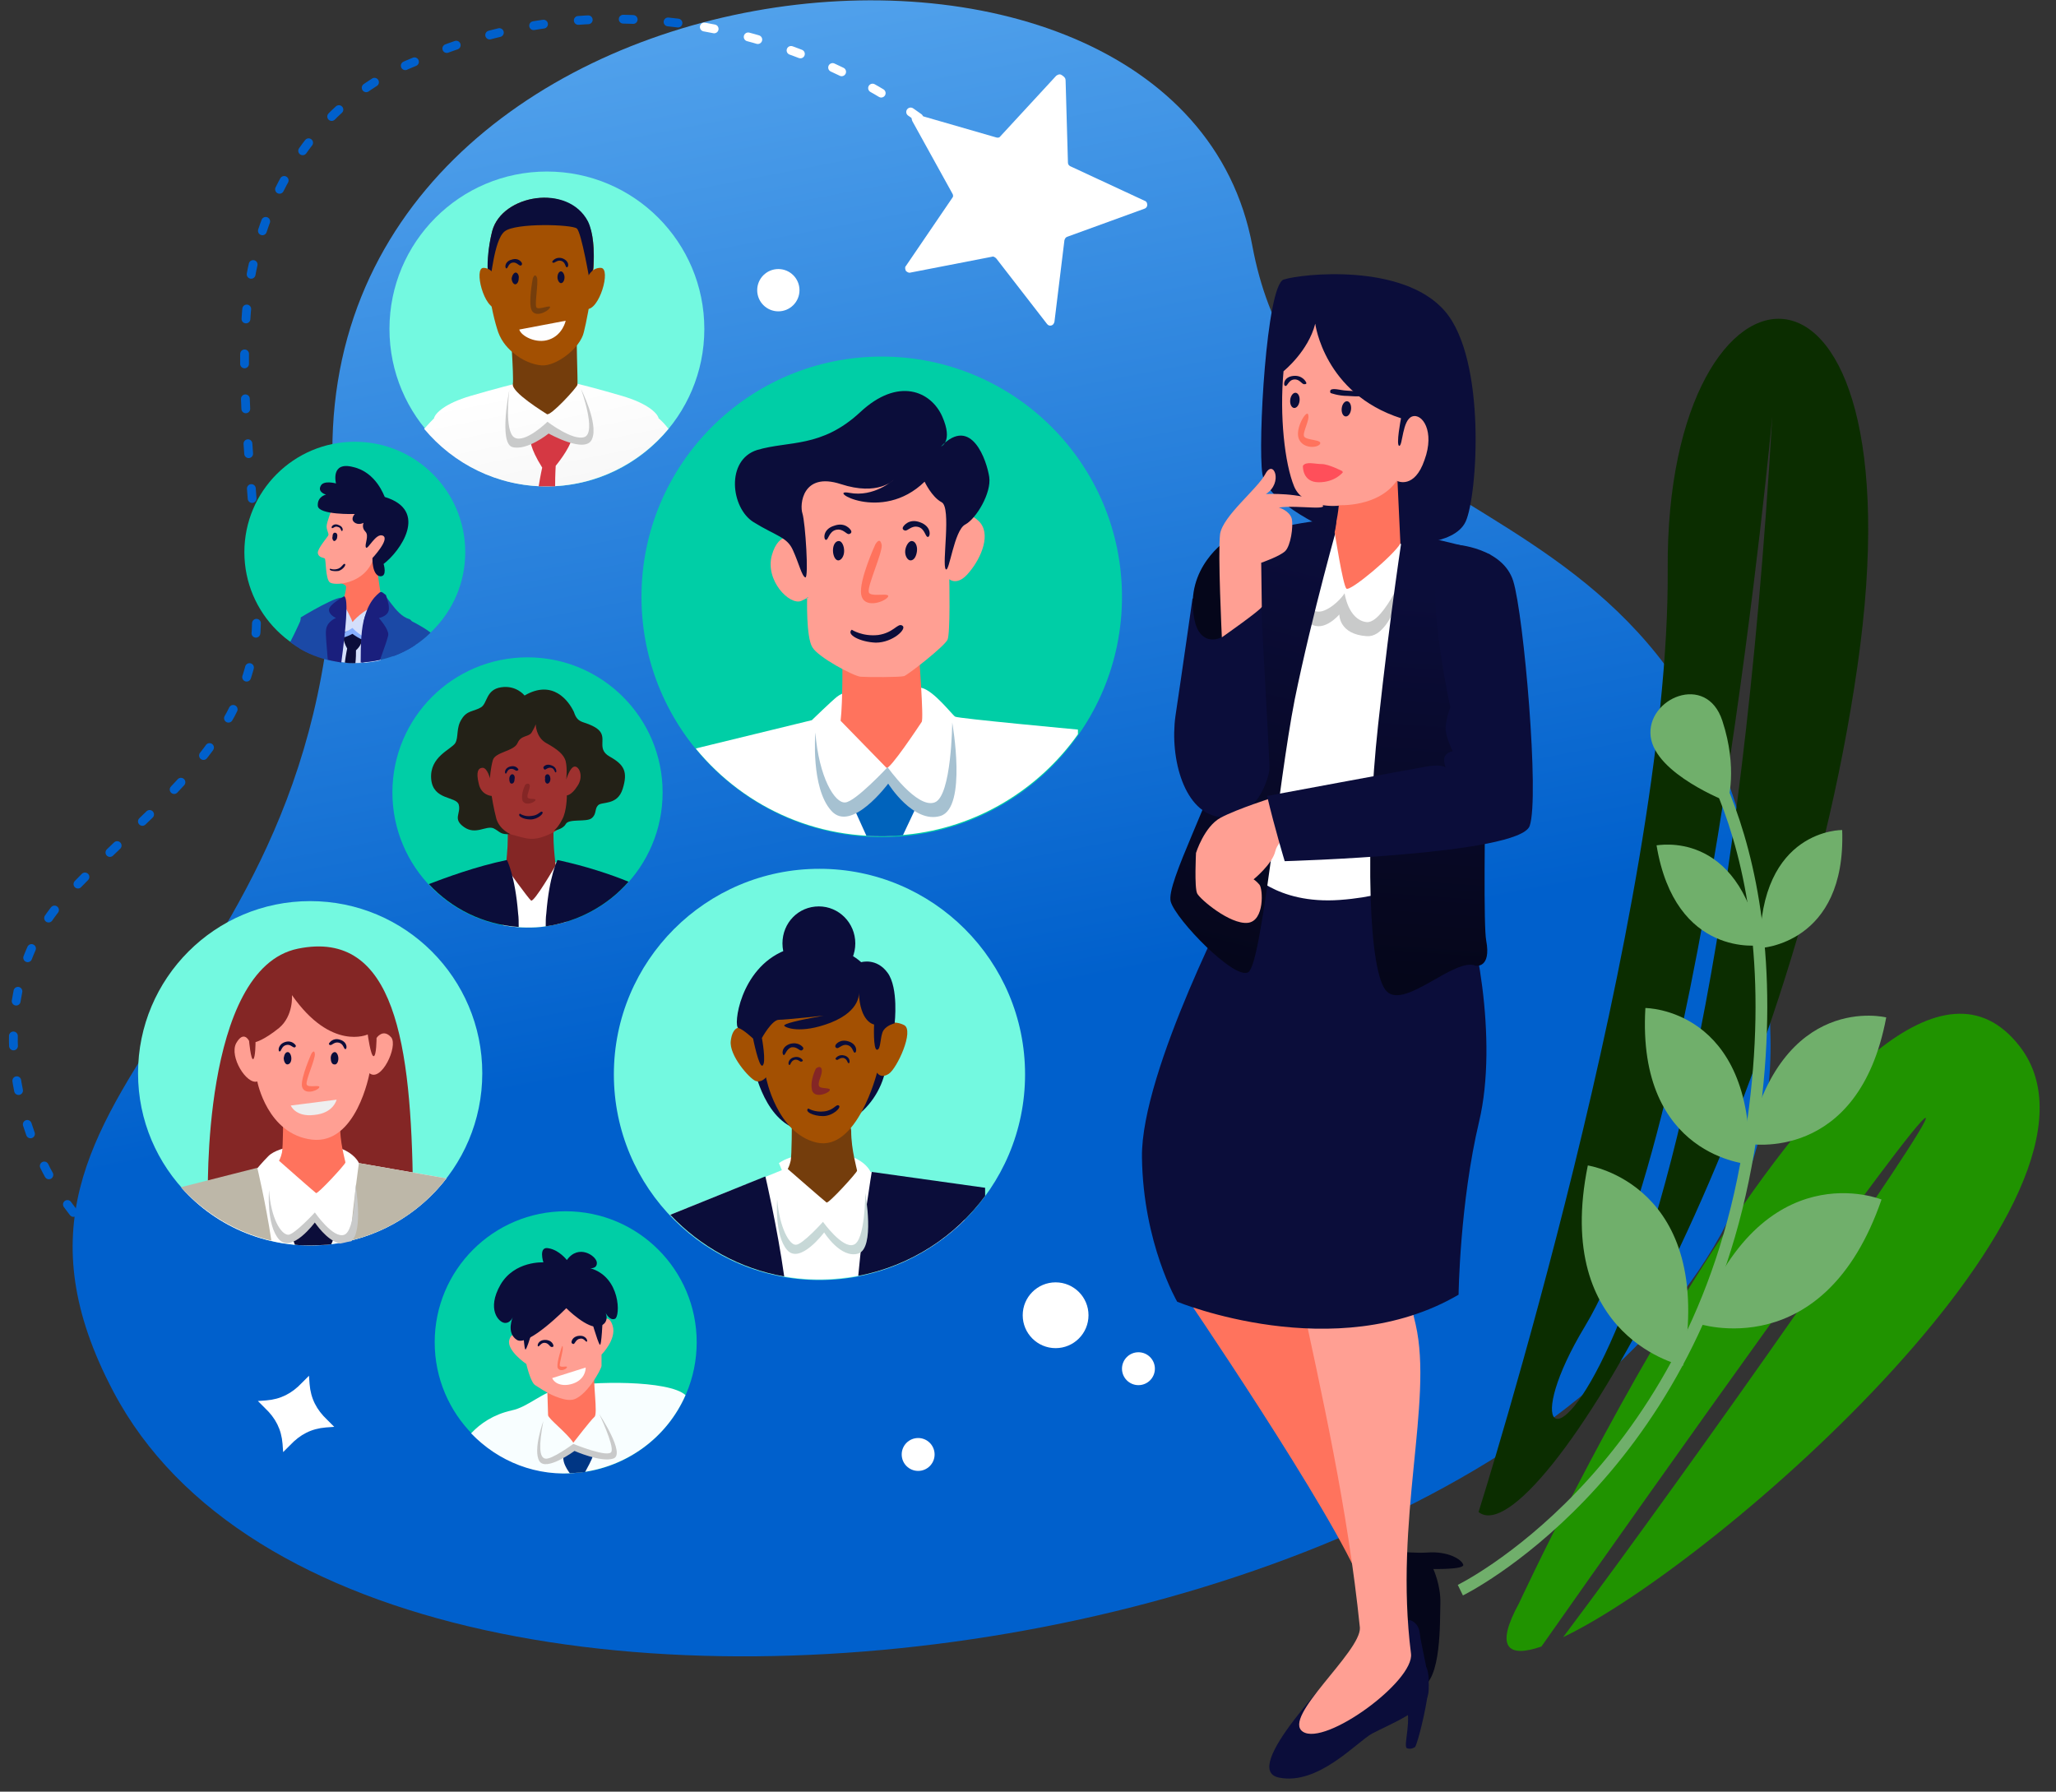 <?xml version="1.0" encoding="utf-8"?>
<!-- Generator: Adobe Illustrator 24.1.3, SVG Export Plug-In . SVG Version: 6.00 Build 0)  -->
<svg version="1.1" id="Layer_1" xmlns="http://www.w3.org/2000/svg" xmlns:xlink="http://www.w3.org/1999/xlink" x="0px" y="0px"
	 viewBox="0 0 350 305" style="enable-background:new 0 0 350 305;" xml:space="preserve">
<rect x="0" y="0" width="350" height="305" fill="#333333" stroke="none"/>
<style type="text/css">
	.st0{fill-rule:evenodd;clip-rule:evenodd;fill:url(#SVGID_1_);}
	.st1{fill:none;stroke:#FFFFFF;stroke-width:1.5;stroke-linecap:round;stroke-miterlimit:10;stroke-dasharray:1.701,5.953;}
	.st2{fill:none;stroke:#0060CC;stroke-width:1.5;stroke-linecap:round;stroke-miterlimit:10;stroke-dasharray:1.701,5.953;}
	.st3{fill-rule:evenodd;clip-rule:evenodd;fill:#0B2D00;}
	.st4{fill-rule:evenodd;clip-rule:evenodd;fill:#209300;}
	.st5{fill-rule:evenodd;clip-rule:evenodd;fill:#70AF6B;}
	.st6{fill:none;stroke:#70AF6B;stroke-width:2;}
	.st7{fill-rule:evenodd;clip-rule:evenodd;fill:#05061A;}
	.st8{fill-rule:evenodd;clip-rule:evenodd;fill:#FF735D;}
	.st9{fill-rule:evenodd;clip-rule:evenodd;fill:#0B0D3A;}
	.st10{fill-rule:evenodd;clip-rule:evenodd;fill:#FF9F93;}
	.st11{fill-rule:evenodd;clip-rule:evenodd;fill:#FFFFFF;}
	.st12{fill-rule:evenodd;clip-rule:evenodd;fill:#C9CACA;}
	.st13{fill-rule:evenodd;clip-rule:evenodd;fill:url(#SVGID_2_);}
	.st14{fill-rule:evenodd;clip-rule:evenodd;fill:url(#SVGID_3_);}
	.st15{fill-rule:evenodd;clip-rule:evenodd;fill:#FF4F5A;}
	.st16{fill-rule:evenodd;clip-rule:evenodd;fill:#00CEA6;}
	.st17{fill-rule:evenodd;clip-rule:evenodd;fill:#73F9E0;}
	.st18{display:none;fill-rule:evenodd;clip-rule:evenodd;fill:#FFD278;}
	.st19{fill-rule:evenodd;clip-rule:evenodd;fill:#0063BC;}
	.st20{fill-rule:evenodd;clip-rule:evenodd;fill:#A6C1D1;}
	.st21{fill-rule:evenodd;clip-rule:evenodd;fill:#842625;}
	.st22{fill-rule:evenodd;clip-rule:evenodd;fill:#BDB7A8;}
	.st23{fill-rule:evenodd;clip-rule:evenodd;fill:#EEEEEF;}
	.st24{fill-rule:evenodd;clip-rule:evenodd;fill:#9E312F;}
	.st25{fill-rule:evenodd;clip-rule:evenodd;fill:#232117;}
	.st26{fill-rule:evenodd;clip-rule:evenodd;fill:#743D0C;}
	.st27{fill-rule:evenodd;clip-rule:evenodd;fill:#C7D8D7;}
	.st28{fill-rule:evenodd;clip-rule:evenodd;fill:#A35002;}
	.st29{display:none;fill-rule:evenodd;clip-rule:evenodd;fill:#EEEEEF;}
	.st30{fill-rule:evenodd;clip-rule:evenodd;fill:#D4DFFB;}
	.st31{fill-rule:evenodd;clip-rule:evenodd;fill:#87AFFF;}
	.st32{fill-rule:evenodd;clip-rule:evenodd;fill:url(#SVGID_4_);}
	.st33{fill-rule:evenodd;clip-rule:evenodd;fill:#1B49A6;}
	.st34{fill-rule:evenodd;clip-rule:evenodd;fill:url(#SVGID_5_);}
	.st35{fill-rule:evenodd;clip-rule:evenodd;fill:#1A1F7D;}
	.st36{fill-rule:evenodd;clip-rule:evenodd;fill:#F8FEFF;}
	.st37{fill-rule:evenodd;clip-rule:evenodd;fill:#FEFEFE;}
	.st38{fill-rule:evenodd;clip-rule:evenodd;fill:#003684;}
	.st39{fill-rule:evenodd;clip-rule:evenodd;fill:url(#SVGID_6_);}
	.st40{fill-rule:evenodd;clip-rule:evenodd;fill:#D53843;}
	.st41{fill-rule:evenodd;clip-rule:evenodd;fill:#FFA300;}
</style>
<linearGradient id="SVGID_1_" gradientUnits="userSpaceOnUse" x1="100.397" y1="1592.877" x2="153.65" y2="1867.194" gradientTransform="matrix(1 0 0 1 0 -1694)">
	<stop  offset="0" style="stop-color:#82C9FF"/>
	<stop  offset="1" style="stop-color:#0060CC"/>
</linearGradient>
<path class="st0" d="M56.7,81.1C61.5,172-9.6,182.2,19.3,236.9c44.4,84.2,284.3,42.6,282.1-60.2s-77.4-77-88.2-134.8
	C200.6-26.2,51.8-9.8,56.7,81.1z"/>
<path class="st1" d="M119.9,4.6c18.3,3.3,35.6,12.3,48.8,26.1"/>
<path class="st2" d="M12.5,206.4c-10.9-13.9-14.9-36.9-2.9-51.9c13-15,32-26,34-47c1-20-4-40-1-60c3-17,13-31,28-37
	c15.6-7.1,32.8-8.8,49.3-5.9"/>
<path class="st3" d="M251.7,257.4c0,0,32.6-103.1,32.2-160.5s43.5-61.5,32.3,16.5S261.5,265.2,251.7,257.4z M301.7,70.9
	c0,0-11.2,120.7-31.9,154.9C249.2,260,291.2,250.9,301.7,70.9z"/>
<path class="st4" d="M258.6,272.9c0,0,59.3-128.1,85.2-94.8c19.7,25.3-51.1,87.9-77.7,100.6c22.1-29.4,63.3-88.3,61.7-88.4
	c-1.7-0.1-45.6,61.8-65.4,90C256.6,282.3,254.5,280.4,258.6,272.9z"/>
<g>
	<path class="st5" d="M286.5,232.5c0,0-22.2-4.6-16.2-34.1C270.3,198.4,292,201.6,286.5,232.5z"/>
	<path class="st5" d="M289,225.3c0,0,21.5,7.3,31.3-21.1C320.3,204.2,300,195.9,289,225.3z"/>
	<path class="st5" d="M297.5,194.7c0,0,18.9,3.5,23.6-21.5C321.1,173.2,303.2,168.7,297.5,194.7z"/>
	<path class="st5" d="M297.8,198.2c0,0-19.2-1.2-17.7-26.6C280.1,171.6,298.6,171.6,297.8,198.2z"/>
	<path class="st5" d="M299.6,161.4c0,0,14.7-0.6,14-20.1C313.7,141.3,299.5,141,299.6,161.4z"/>
	<path class="st5" d="M299.7,160.9c0,0-14.5,2.3-17.7-17C282,144,295.9,140.9,299.7,160.9z"/>
	<path class="st5" d="M294.1,136.5c0,0-12.3-4.7-13.1-11.1c-0.8-6.5,9.5-11,12.2-2.7C295.9,130.9,294.1,136.5,294.1,136.5z"/>
</g>
<path class="st6" d="M248.6,270.7c0,0,38.7-18.9,48.6-72.3c10-53.4-11.5-76.8-11.5-76.8"/>
<path class="st7" d="M234.1,263.6c0,0,5.2,0.9,8.8,0.7c3.6-0.3,6,1.2,6.2,2.1c0.1,0.8-5.1,0.7-5.1,0.7s1.3,2.8,1.2,5.9
	s0.2,13-3.3,14.3c-3.5,1.2-7.1-0.4-7.1-0.4L234.1,263.6z"/>
<path class="st8" d="M200.9,219.3c0,0,26.3,38.5,31,50.7s-4.3-55.8-4.3-55.8L200.9,219.3z"/>
<path class="st9" d="M240,275.8c0,0,1.5,0.3,1.7,2.3c0.1,1,0.6,3.1,1,5.2c0.4,2,0.7,4,0.4,5.2c-0.5,2.7-6.9,5.2-9.5,6.6
	s-9.2,8.9-15.9,7.5s9.3-17.5,13.2-22.1C234.7,275.8,240,275.8,240,275.8z"/>
<path class="st9" d="M242.8,283.8c0,0,0.7,1.2,0.3,4.2c-0.4,3.3-1.7,8.5-2.2,9.4c0,0-0.7,0.5-1.4,0.2s1-5.2-0.3-7.5
	C238,287.8,242.8,283.8,242.8,283.8z"/>
<path class="st10" d="M220.2,189.8c0,0-2.6,12.6,0.7,28.3c4.2,19.6,8.5,38.5,10.6,59c0.2,4.1-13.4,15.3-9.7,17.7
	c3.8,2.5,19-8.6,18.4-13.3c-2.9-22.8,3.8-42.8,0.8-56c-1.6-7-3.4-12.8-3.4-12.8s1.5-21.1,0.9-22.8
	C238,188.3,220.2,189.8,220.2,189.8z"/>
<path class="st9" d="M210.6,151.1c0,0-16.4,31.2-16.2,45.9s6,24.6,6,24.6s26.9,11.1,47.9-1.2c0,0,0.2-15.6,3.5-29.5
	s-0.7-34.1-3.6-39.5C245.3,146.1,211.2,143.5,210.6,151.1z"/>
<path class="st11" d="M224.7,91.4l-12.2,56.8c0,0,4.6,5.8,15.6,5s15.3-4.8,15.3-4.8l-2.9-56.5C240.4,91.9,226.5,87.5,224.7,91.4z"/>
<path class="st12" d="M222.2,102.7c0,0,1.2,2.1,3.3,1.2s3.4-2.9,3.4-2.9s0.6,4.5,3.7,4.9c3,0.4,7.3-10.2,7.3-10.2
	s-2.4,12.9-7.2,12.6s-4.7-3.7-4.7-3.7s-2.6,3.1-4.9,1.6C220.7,104.8,222.2,102.7,222.2,102.7z"/>
<linearGradient id="SVGID_2_" gradientUnits="userSpaceOnUse" x1="54686.273" y1="-55043.98" x2="54040.773" y2="-57590.77" gradientTransform="matrix(2.834646e-02 0 0 -2.834646e-02 -1327.665 -1467.94)">
	<stop  offset="0" style="stop-color:#0B0D3A"/>
	<stop  offset="1" style="stop-color:#05061A"/>
</linearGradient>
<path class="st13" d="M228,88.3c0,0-4.6,16.1-7.6,30.8c-2.9,14.8-5.6,45-7.9,46.4c-2.3,1.4-12.3-8.9-13.2-12s7.5-18.4,9.2-26.6
	c1.6-8.3,3.5-32.1,5.3-35C215.7,89.1,228,88.3,228,88.3z"/>
<linearGradient id="SVGID_3_" gradientUnits="userSpaceOnUse" x1="55545.312" y1="-55302.5" x2="55377.812" y2="-57676" gradientTransform="matrix(2.834646e-02 0 0 -2.834646e-02 -1327.665 -1467.94)">
	<stop  offset="0" style="stop-color:#0B0D3A"/>
	<stop  offset="1" style="stop-color:#05061A"/>
</linearGradient>
<path class="st14" d="M238.8,90.7c0,0-2,12.5-4.2,32.7s-1.7,42.4,1.5,45.4c3.1,3,11.6-5.9,15.1-4.4c0,0,2.7,0.5,1.8-4.3
	c-0.9-4.7,0.7-65.7,0.7-65.7S249,92.5,238.8,90.7z"/>
<path class="st9" d="M203,101.9c0,0-1.8,12.7-2.9,20c-1,7.2,1.5,16.7,7.8,17.2c6.2,0.5,8.1-6.9,8.2-8.1c0.1-1.2-1.4-25.6-1.4-28.5
	C214.7,99.5,203,101.9,203,101.9z"/>
<path class="st7" d="M208.9,91.9c0,0-7.3,4.7-5.6,13.4c0.8,4.5,4.2,4.3,6.5,1.8c2-2.3,5-3.9,5-3.9L208.9,91.9z"/>
<path class="st10" d="M216.9,135.7c0,0-6.3,2-9.1,3.5s-4.2,6-4.2,6s-0.3,5.9,0.2,6.9s5.6,5.3,8.6,5c2.9-0.3,2.6-5.8,2-6.5
	s-1-0.9-1-0.9s3.2-2.6,3.7-4.8c0.5-2.1,3.6-3.7,3.6-3.7L216.9,135.7z"/>
<path class="st8" d="M227.3,83.6c0,0,0.6,4.4-0.1,7c0,0,1.4,9,2,9.6s8.2-5.8,9.2-7.7c1.1-1.9-0.4-12.2-0.4-12.2L227.3,83.6z"/>
<path class="st10" d="M217.6,52.7L217,79.6c0,0,3.4,6.5,4.6,7.3c1.2,0.8,6.3-0.9,6.3-0.9s6.8,0.4,9.9-4.2l2.9,2.1l5.9-7.8l-4-11.9
	L231,55.3l-7.5-4.7L217.6,52.7z"/>
<path class="st15" d="M228.6,80.4c0,0-1.3,1.7-4.1,1.7s-2.7-2.7-2.7-2.7v-0.1c0.5-0.8,2-0.3,3.2-0.3s3.5,1.2,3.5,1.2L228.6,80.4z"/>
<path class="st9" d="M223.9,55.1c0,0,1.5,11.9,14.6,16.1c0,0-0.9,4.6-0.3,4.7c0.6,0,0.5-4.4,2.2-5s3.9,2.5,2.1,7.4
	c-1.7,5-4.6,3.6-4.6,3.6l0.5,10.7c0,0,9.1,0.5,11.1-3.8s3.6-27.5-3.5-35.8s-24.5-6.4-27.5-5.4c-2.9,1.1-4.4,27.9-3.6,33.1
	c0.9,5.2,12.2,9.9,12.2,9.9s0.6-2.3,0.8-4.5c0,0-6,0.6-7.6-3.3s-2.5-12-1.8-19.6C218.6,63.1,222.7,59.8,223.9,55.1z"/>
<ellipse transform="matrix(0.111 -0.994 0.994 0.111 128.289 279.576)" class="st9" cx="220.3" cy="68.1" rx="1.3" ry="0.8"/>
<ellipse transform="matrix(0.111 -0.994 0.994 0.111 134.587 289.599)" class="st9" cx="229.1" cy="69.6" rx="1.3" ry="0.8"/>
<path class="st9" d="M222.3,65c0,0-0.6-1.2-2.2-1c-1.6,0.2-1.7,1.6-1.3,1.7s0.5-1,1.5-1.1s1.3,0.9,1.8,0.8
	C222.6,65.4,222.3,65,222.3,65z"/>
<path class="st8" d="M221.1,74.7c0.7,1.7,3.1,1.6,3.6,0.9c0.5-0.8-2.3-0.6-2.7-1.3c-0.3-0.7,1-2.8,0.7-3.7
	C222.5,69.6,220.4,72.9,221.1,74.7z"/>
<path class="st10" d="M208,108.5c0,0-0.7-14.4-0.3-17.6c0.5-3.1,6.3-7.6,7.7-10.2c1.4-2.7,3.1,1.5,0.1,3.4c0,0,6-0.3,9,1.4
	c2.9,1.7-3.4,0.4-6.8,0.9c0,0,1.8,0.5,2.2,1.9c0.3,1.4-0.2,4.6-1.1,5.5c-0.9,0.9-4.1,2-4.1,2s0.1,6.9,0.1,7.5
	C214.7,103.8,208,108.5,208,108.5z"/>
<path class="st9" d="M247.8,92.7c0,0,8,0.5,9.8,6.2c1.8,5.8,4.5,36.9,2.8,41.7c-1.7,4.9-41.7,6-41.7,6s-1.7-5.6-3-11.1
	c0,0,24.2-4.5,27.1-5s3.3,0.2,3.3,0.2s-0.5-1.4-0.1-2c0.4-0.7,1.3-0.8,1.3-0.8s-1-2-1.2-3.6c-0.1-1.6,0.8-3.9,0.8-3.9
	S240.5,91.6,247.8,92.7z"/>
<circle class="st16" cx="150.1" cy="101.6" r="40.9"/>
<circle class="st17" cx="52.8" cy="182.7" r="29.3"/>
<circle class="st17" cx="139.5" cy="182.9" r="35"/>
<circle class="st18" cx="139.5" cy="182.9" r="35"/>
<circle class="st16" cx="89.8" cy="134.9" r="23"/>
<circle class="st16" cx="60.4" cy="94" r="18.8"/>
<circle class="st17" cx="93.1" cy="56" r="26.8"/>
<circle class="st16" cx="96.3" cy="228.5" r="22.3"/>
<path class="st9" d="M226.5,66.9c0,0,1.3,0.5,2.9,0.5c1.6,0.1,2.7,0.2,2.8-0.4c0.1-0.5-2.9-0.4-3.8-0.6
	C227.7,66.3,226.1,65.9,226.5,66.9z"/>
<g id="_2064698628688">
	<path class="st11" d="M144.8,117.6c0,0-1.4,0.3-2.3,1c-0.9,0.7-4.3,4-4.3,4l-19.7,4.8v0.1c8.4,10.2,21.5,16.1,35.7,14.6
		c12.2-1.2,22.7-7.8,29.3-17.1v-0.8c0,0-20.5-1.9-20.9-2.2c-0.5-0.3-3.6-4.4-5.7-4.9C154.8,116.7,144.8,117.6,144.8,117.6z"/>
	<path class="st19" d="M145.1,137l2.4,5.3c2,0.1,4.1,0.1,6.2-0.1l2.4-5.1l-5.1-5L145.1,137z"/>
	<path class="st8" d="M143.4,111.3c0,0,0.1,8.1-0.3,11.4c0,0,7.3,7.5,7.8,8s5.6-7.2,6-7.8c0.4-0.6-0.5-11.2-0.5-13.1
		C156.6,107.8,143.4,111.3,143.4,111.3z"/>
	<path class="st10" d="M135.5,91.5c0,0-2.9-1.3-4.1,3c-1.2,4.3,3,8.6,5,7.8c1.9-0.9,1-0.6,1-0.6s-0.2,6.8,0.9,8.5c1,1.7,7,4.9,8.2,5
		c1.3,0.1,6.6,0.1,7.4-0.1c0.8-0.3,6.9-5.1,7.4-6.2s0.3-10.3,0.3-10.3s1.4,1.3,3.4-1.2c2.1-2.5,3.8-6.6,1.6-8.7s-3.7-0.6-3.7-0.6
		l-1-7.8h-26.1L135.5,91.5z"/>
	<path class="st9" d="M160.2,76c0,0,2.1-0.8,0.2-5.1c-1.9-4.3-7.5-6.8-14-0.7c-6.6,6.1-12.1,4.8-17.5,6.4c-5.4,1.7-4.5,9.9-0.6,12.3
		s5.7,2.5,6.7,4.8c1,2.2,1.5,4.4,2.1,4.6c0.6,0.1,0-9.3-0.5-10.9c-0.5-1.5,0-7.1,6.5-5c6.4,2.1,9-0.7,9-0.7s-3.3,3-7.5,2.2
		s5.4,5.3,12.8-1.9c0,0,1.2,2.6,2.9,3.5s0,10.6,0.7,11.4c0.6,0.7,1.4-6.6,3.3-7.6c1.9-1,4.5-5.4,4.1-8.1
		C168,78.5,165.4,70.6,160.2,76z"/>
	<path class="st8" d="M149,92.7c0,0-2.8,6.1-2.4,8.5c0.4,2.4,3.7,1.4,4.5,0.5c0.8-1-3,0.1-3.2-0.9c-0.3-1,2.3-6.6,2.2-8
		C149.8,91.2,149,92.7,149,92.7z"/>
	<path class="st9" d="M145,107.2c0,0,1.8,1.2,4.5,0.9c2.7-0.4,3.3-2.1,4.1-1.6c0.9,0.5-1.6,2.9-4.5,2.9
		C146.4,109.3,144,108,145,107.2z"/>
	<path class="st9" d="M155.2,92.1c0.6,0,1,0.8,0.9,1.7c-0.1,0.9-0.5,1.6-1.1,1.6c-0.5,0-1-0.8-0.9-1.7
		C154.2,92.9,154.7,92.1,155.2,92.1z"/>
	<path class="st9" d="M142.8,92.1c0.5,0,0.9,0.8,0.9,1.7c0,0.9-0.5,1.6-1,1.6s-0.9-0.8-0.9-1.7S142.2,92.1,142.8,92.1z"/>
	<path class="st9" d="M153.8,89.6c0,0,0.9-1.4,2.8-0.7c2,0.7,1.8,2.4,1.4,2.5c-0.5,0.1-0.5-1.4-1.7-1.7c-1.2-0.3-1.8,0.8-2.3,0.6
		C153.4,90.1,153.8,89.6,153.8,89.6z"/>
	<path class="st9" d="M144.8,90.2c0,0-0.9-1.4-2.8-0.7c-2,0.6-1.8,2.4-1.4,2.4c0.4,0.1,0.5-1.4,1.7-1.7c1.3-0.3,1.8,0.9,2.3,0.7
		C145.2,90.7,144.8,90.2,144.8,90.2z"/>
	<path class="st20" d="M138.8,124.7c0,0-0.8,9.4,2.7,13.3c3.4,3.9,9.7-4.6,9.7-4.6s4.3,6.9,8.9,5.5c4.6-1.4,2-15.9,2-15.9
		s-0.1,12.6-3,13.6c-3,1.1-8-6-8-6s-5.5,5.9-7.2,6C142.1,136.8,139.4,132.3,138.8,124.7z"/>
</g>
<g id="_2064698625456">
	<path class="st21" d="M35.4,204.1c0,0-1.2-39.2,15.3-42.6c16.6-3.4,19.3,16.4,19.6,40.9L35.4,204.1z"/>
	<path class="st11" d="M48.7,195.4c0,0-2,0.4-3,1.4s-2,2.2-2,2.2l-12.8,3.2c6,6.8,15.1,10.6,24.8,9.7c8.4-0.9,15.5-5.1,20.3-11.3
		L61.1,198C61.1,198,59.2,193.2,48.7,195.4z"/>
	<path class="st22" d="M43.8,198.8c0,0,1.4,5.8,2.4,12.4c-6-1.4-11.3-4.6-15.4-9.1L43.8,198.8z"/>
	<path class="st22" d="M61.1,198c0,0-0.9,6.2-1.5,13.2c6.7-1.6,12.4-5.4,16.4-10.6L61.1,198z"/>
	<path class="st8" d="M48.2,189.8c0,0,0,5.5-0.2,6.4s-0.5,1.4-0.5,1.4s6,5.3,6.3,5.5s5-4.9,5-5.2s-1-3.5-0.9-6.6
		C57.9,188.2,48.2,189.8,48.2,189.8z"/>
	<path class="st10" d="M49.7,169.4c0,0,0.3,3.5-2.2,5.6c-2.6,2.1-4,2.4-4,2.4s0,2.7-0.4,2.9s-0.7-3.1-0.7-3.1s-0.9-1.9-2.2,0.4
		c-1.2,2.3,1.8,7.1,3.6,6.5c0,0,1.7,9,9.3,9.9s9.8-11.3,9.8-11.3c2,1.6,4.9-4.6,3.7-6.1c-1.4-1.6-2.5,0.1-2.5,0.1s0,3.1-0.5,3.1
		s-1-3.7-1-3.7S56.4,179,49.7,169.4z"/>
	<path class="st23" d="M49.5,188.2l7.8-1c0,0-0.5,2.3-3.8,2.6C50.3,190.2,49.5,188.2,49.5,188.2z"/>
	<path class="st9" d="M49.9,211.1l0.3,0.8c1.8,0.2,3.7,0.1,5.5,0c0.2,0,0.5-0.1,0.7-0.1l0.3-0.7l-3.2-3.1L49.9,211.1z"/>
	<path class="st8" d="M53,179.4c0,0-1.8,4-1.6,5.5c0.3,1.5,2.4,0.9,2.9,0.3c0.5-0.7-1.9,0.1-2.1-0.6c-0.2-0.7,1.5-4.3,1.4-5.2
		C53.5,178.5,53,179.4,53,179.4z"/>
	<path class="st9" d="M57,179.1c0.3,0,0.6,0.5,0.6,1.1s-0.3,1.1-0.7,1c-0.4,0-0.6-0.5-0.6-1.1C56.3,179.6,56.6,179.1,57,179.1z"/>
	<path class="st9" d="M49,179.1c0.3,0,0.6,0.5,0.6,1.1s-0.3,1-0.7,1c-0.3,0-0.6-0.5-0.6-1.1C48.4,179.5,48.6,179.1,49,179.1z"/>
	<path class="st9" d="M56.1,177.5c0,0,0.6-0.9,1.8-0.5c1.3,0.4,1.2,1.6,0.9,1.6s-0.3-0.9-1.1-1.1c-0.8-0.2-1.2,0.5-1.5,0.4
		C55.8,177.8,56.1,177.5,56.1,177.5z"/>
	<path class="st9" d="M50.3,177.9c0,0-0.6-0.9-1.8-0.5s-1.2,1.6-0.9,1.6s0.3-0.9,1.1-1.1c0.8-0.2,1.1,0.5,1.5,0.4
		C50.5,178.1,50.3,177.9,50.3,177.9z"/>
	<path class="st12" d="M45.8,202.6c0,0-0.5,5.9,1.7,8.4c2.2,2.4,6.1-2.9,6.1-2.9s2,3.1,4.3,3.6c0.6-0.1,1.2-0.3,1.9-0.4
		c2.1-1.8,0.7-9.7,0.7-9.7s0,7.9-1.9,8.6c-1.9,0.7-5-3.8-5-3.8s-3.4,3.7-4.5,3.8C47.8,210.2,46.1,207.3,45.8,202.6z"/>
</g>
<g id="_2029461683568">
	<path class="st11" d="M96.5,156.9v-10.1H85.6v10.7c2.1,0.4,4.3,0.5,6.5,0.3C93.7,157.6,95.1,157.3,96.5,156.9z"/>
	<path class="st21" d="M86.4,139.5c0,0,0.1,2.8,0,4.6c-0.1,1.7-0.3,3.5-0.3,3.5s3.8,5.3,4.3,5.7s4.2-6,4.2-6s-0.7-4.8-0.2-7.6
		C94.9,136.8,86.4,139.5,86.4,139.5z"/>
	<path class="st24" d="M82.8,136.6c0,0,1,4.6,4,5.4c2.9,0.7,3.8,1.5,7.4-0.3c0,0,2.4-1.4,2.9-2.9s4.2-5.5,4.2-5.5l-4.5-8.8l-5.7-3
		l-8.7,3.3l-2.8,5.8C79.6,130.6,80.7,136.5,82.8,136.6z"/>
	<path class="st25" d="M89.3,118.4c0,0-1.4-1.8-4-1.4s-2.3,2.7-3.4,3.4c-1.1,0.7-2.4,0.5-3.3,2c-1,1.5-0.5,3.1-1.1,4.1
		c-0.7,1.1-4.4,2.3-4.1,6.1c0.3,3.7,4.3,2.9,4.7,4.4c0.4,1.5-1.1,2.4,0.9,3.8c2,1.4,3.7-0.3,5,0.2c1.2,0.6,1.1,1.1,2.9,1
		c0,0-1.8-0.7-2.4-2.6c-0.5-1.9-0.8-3.9-0.8-3.9s-1.8-0.1-2.2-2.1c-0.5-2-0.1-2.7,0.7-2.7c0.8,0.1,1.2,1.8,1.2,1.8s0.1-1.7,0.5-3.1
		c0.4-1.4,3.6-1.5,4.2-2.9s1.9-1,2.4-1.8s0.7-1.4,0.7-1.4s0,2.2,1.8,3.2s3,1.9,3.3,3.1s0.1,3.1,0.1,3.1s0.6-2.1,1.4-2.2
		s1.6,1.7,0.5,3.3c-1,1.6-1.8,1.6-1.8,1.6s0,2.7-0.8,4.1c-0.7,1.4-1.4,1.9-1.4,1.9s1.5-0.2,2-1.1c0.5-1,3.5-0.3,4.4-1
		s0.5-1.6,1.1-2.2c0.6-0.7,3.3,0.1,4.2-2.8s0.3-4.1-2.2-5.5c-2.5-1.4-0.1-3.3-2.2-4.8c-2.1-1.4-3.2-0.6-3.9-2.8
		C96.8,119.3,94.1,115.6,89.3,118.4z"/>
	<path class="st9" d="M86.3,146.4c0,0,1.4,2.7,1.9,9.1c0.1,0.7,0.1,1.5,0.1,2.3c-6-0.4-11.4-3.1-15.3-7.3
		C75.9,149.4,81,147.5,86.3,146.4z"/>
	<path class="st9" d="M94.9,146.4c0,0-1.4,2.7-1.9,9.1c-0.1,0.7-0.1,1.4-0.1,2.2c5.6-0.8,10.6-3.6,14.1-7.6
		C104.1,148.9,99.6,147.4,94.9,146.4z"/>
	<path class="st9" d="M88.5,138.5c0,0,0.8,0.6,2,0.4c1.2-0.1,1.5-0.9,1.8-0.7c0.4,0.2-0.7,1.3-2,1.3C89.1,139.5,88,138.9,88.5,138.5
		z"/>
	<path class="st21" d="M89.4,133.6c0,0-0.7,1.4-0.5,2.5s1.8,0.7,2.2,0.2c0.4-0.5-1.2-0.1-1.3-0.6c-0.1-0.5,0.4-1.3,0.4-2
		C90,133.1,89.4,133.6,89.4,133.6z"/>
	<path class="st9" d="M93.2,131.8c0.3,0,0.5,0.4,0.5,0.8c0,0.5-0.3,0.8-0.5,0.8c-0.3,0-0.5-0.4-0.4-0.9
		C92.7,132.2,92.9,131.8,93.2,131.8z"/>
	<path class="st9" d="M87.2,131.8c0.3,0,0.5,0.4,0.4,0.8c0,0.5-0.2,0.8-0.5,0.8s-0.4-0.4-0.4-0.8C86.7,132.1,87,131.8,87.2,131.8z"
		/>
	<path class="st9" d="M92.5,130.6c0,0,0.4-0.7,1.4-0.3c0.9,0.3,0.9,1.2,0.7,1.2c-0.2,0-0.2-0.7-0.8-0.8c-0.6-0.1-0.9,0.4-1.1,0.3
		S92.5,130.6,92.5,130.6z"/>
	<path class="st9" d="M88.2,130.9c0,0-0.4-0.7-1.4-0.4s-0.9,1.2-0.7,1.2c0.2,0,0.2-0.7,0.8-0.8c0.6-0.1,0.9,0.4,1.1,0.3
		C88.4,131.1,88.2,130.9,88.2,130.9z"/>
</g>
<g id="_2064686508160">
	<path class="st11" d="M148.2,199.5c0,0-2-5-12.8-2.7c0,0-1.7,0.4-2.8,1.2l0.5,1.2l-2.7,1.1c-0.1,0.1-0.2,0.2-0.2,0.2l-0.9,0.2
		l-15.2,6.1c7.2,7.6,17.7,12,29,10.8c8.3-0.8,15.6-4.5,21.1-9.9v-5.5L148.2,199.5z"/>
	<path class="st9" d="M128.2,181c0,0,1.5,9.2,7.4,11.2c5.9,1.9,13.7-2.5,15.2-10.3C152.3,174,128.2,181,128.2,181z"/>
	<path class="st9" d="M148.4,199.5c0,0-1.5,9-2.3,17.7c8.9-1.7,16.5-6.7,21.6-13.6v-1.4L148.4,199.5z"/>
	<path class="st26" d="M134.8,191c0,0,0,5.7-0.2,6.6c-0.2,0.9-0.5,1.4-0.5,1.4s6.3,5.5,6.6,5.7c0.3,0.3,5.2-5.1,5.2-5.4
		c0-0.3-1-3.5-1-6.8C144.9,189.4,134.8,191,134.8,191z"/>
	<path class="st27" d="M132.3,204.2c0,0-0.5,6.1,1.7,8.6s6.3-3,6.3-3s2.8,4.5,5.8,3.6c2.9-0.9,1.2-10.3,1.2-10.3s0,8.2-2,8.8
		c-1.9,0.7-5.2-3.9-5.2-3.9s-3.5,3.9-4.6,3.9C134.4,212,132.7,209,132.3,204.2z"/>
	<path class="st28" d="M127.2,174.8l-1.2,0.1c0,0-1.3-0.2-1.6,2.3c-0.3,2.5,3.2,6.4,4.2,6.8c1,0.4,1.8-0.6,1.8-0.6s1.8,9.5,8.6,11.1
		c6.9,1.6,10.3-11.9,10.3-11.9s0.6,1.1,2,0.2c1.4-0.9,4.4-7.4,2.6-8.3c-1.8-0.9-3.3-0.1-3.3-0.1l-2.2-9l-16.5,2.2L127.2,174.8z"/>
	<path class="st9" d="M146.2,168.9c0,0,0.5,3.1-4.8,5.2c-5.2,2-7.8,0.8-7.9,0.5s2.2-0.9,6.7-1.7c0,0-6.4,0.7-7.6,0.7
		c-1.2,0-2.9,3.1-2.9,3.1s0.8,4.3,0.1,4.7c-0.6,0.4-1.6-4.6-1.6-4.6s-1.7-1.6-2.5-1.8c-0.9-0.2,0.2-10.1,7.9-13.2c7.7-3.1,13,2,13,2
		s2.6-0.8,4.5,1.8s1.2,8.6,1.2,8.6s-1.3,0.3-1.9,1.2c-0.6,0.9-0.4,3.3-1.1,3.3c-0.7,0-0.5-4.3-0.5-4.3S146.4,174.1,146.2,168.9z"/>
	<path class="st9" d="M139.4,154.3c3.4,0,6.2,2.8,6.2,6.3s-2.8,6.3-6.2,6.3s-6.2-2.8-6.2-6.3S135.9,154.3,139.4,154.3z"/>
	<path class="st9" d="M137.6,188.7c0,0,1.1,0.7,2.7,0.5c1.7-0.2,2-1.3,2.5-1s-1,1.8-2.7,1.8C138.4,190,136.9,189.2,137.6,188.7z"/>
	<path class="st21" d="M138.9,181.9c0,0-1,1.9-0.7,3.5c0.2,1.6,2.5,0.9,3,0.3c0.5-0.7-1.7-0.2-1.8-0.9c-0.2-0.7,0.6-1.8,0.5-2.7
		C139.7,181.2,138.9,181.9,138.9,181.9z"/>
	<path class="st9" d="M142.3,177.8c0,0,0.7-1,2.2-0.5s1.4,1.9,1,1.9c-0.3,0-0.3-1.1-1.3-1.3c-0.9-0.2-1.4,0.7-1.8,0.5
		C142,178.2,142.3,177.8,142.3,177.8z"/>
	<path class="st9" d="M136.7,178.3c0,0-0.7-1-2.2-0.6c-1.5,0.5-1.4,1.8-1.1,1.9c0.3,0.1,0.4-1,1.3-1.3c1-0.2,1.4,0.7,1.8,0.5
		C136.9,178.6,136.7,178.3,136.7,178.3z"/>
	<path class="st9" d="M142.3,180.1c0,0,0.5-0.7,1.5-0.4s0.9,1.3,0.7,1.3c-0.3,0-0.2-0.7-0.9-0.9c-0.7-0.1-1,0.5-1.2,0.3
		C142.1,180.3,142.3,180.1,142.3,180.1z"/>
	<path class="st9" d="M136.6,180.4c0,0-0.5-0.7-1.5-0.4s-1,1.3-0.7,1.3c0.2,0,0.2-0.7,0.9-0.9c0.7-0.1,0.9,0.5,1.2,0.3
		C136.8,180.6,136.6,180.4,136.6,180.4z"/>
	<path class="st9" d="M130.3,200.3h-0.1l-16.1,6.5c5.1,5.4,11.9,9.2,19.4,10.5C132.3,208.8,130.3,200.3,130.3,200.3z"/>
	<rect x="95" y="197.3" transform="matrix(0.928 -0.373 0.373 0.928 -67.023 56.979)" class="st29" width="37.8" height="9.2"/>
</g>
<g id="_2030254762192">
	<path class="st30" d="M64.8,112.4c-0.6-5.3-1.4-9.7-1.4-9.7l-6.4,0.1l-1.8,9.3c2.3,0.7,4.7,0.9,7.2,0.7
		C63.2,112.7,64,112.6,64.8,112.4z"/>
	<path class="st9" d="M58.4,107.9c0,0-0.1,1.1,0.7,2.5c0,0-0.2,0.9-0.4,2.4c0.6,0.1,1.2,0.1,1.8,0.1c0.1-0.9,0.1-1.6,0.1-2.2
		c0,0,1.1-0.9,1-2C61.5,107.6,58.7,107,58.4,107.9z"/>
	<path class="st31" d="M57.3,104c0,0-0.9,3.1-0.1,3.7c0.8,0.6,2.8-0.8,2.8-0.8s1.7,1.8,2.7,1.6c1-0.2,0.3-3.7,0.3-3.7s1,2.8,0.3,4
		c-0.7,1.1-3.3-0.9-3.3-0.9s-1.9,1.1-3,0.6C55.9,107.9,57.3,104,57.3,104z"/>
	<path class="st8" d="M56.9,99c0,0,1.8,0.3,2,0.8c0.1,0.4-0.3,1.9-0.6,2.7c0.4,0.7,1.5,2.7,1.7,3.4l0,0c0,0,2-2.4,4-2.6
		c1.2-1.5,0.8-2.2,0.8-2.2s-0.9-6.2-1-6.6C63.7,94.2,56.9,99,56.9,99z"/>
	
		<linearGradient id="SVGID_4_" gradientUnits="userSpaceOnUse" x1="48681.559" y1="-55722.738" x2="48910.078" y2="-56301.699" gradientTransform="matrix(2.834646e-02 0 0 -2.834646e-02 -1327.665 -1467.94)">
		<stop  offset="0" style="stop-color:#1B49A6"/>
		<stop  offset="1" style="stop-color:#0B0D3A"/>
	</linearGradient>
	<path class="st32" d="M51.4,105.1c0,0-1,2.3-2,4.2c1.3,1,2.7,1.8,4.3,2.3C53.1,109,52.2,105.6,51.4,105.1z"/>
	<path class="st33" d="M51.2,105.1c0,0-0.2,2.2-0.2,5.3c2,1.2,4.3,2,6.7,2.3c0.8-7,1-9.9,0.7-10.8C58.1,100.9,51.2,105.1,51.2,105.1
		z"/>
	
		<linearGradient id="SVGID_5_" gradientUnits="userSpaceOnUse" x1="49198.57" y1="-55839.508" x2="49376.648" y2="-56808.938" gradientTransform="matrix(2.834646e-02 0 0 -2.834646e-02 -1327.665 -1467.94)">
		<stop  offset="0" style="stop-color:#1B49A6"/>
		<stop  offset="1" style="stop-color:#1A1F7D"/>
	</linearGradient>
	<path class="st34" d="M64.7,100.8c0.9-0.2,2.5,3.9,5,4.6c0.6,0.2,0.9,1.9,1,4.4c-2.4,1.6-5.2,2.6-8.3,2.9c-0.3,0-0.5,0.1-0.8,0.1
		c0.1-4,0.2-7,0.5-7.8C63.2,102.2,64.7,100.8,64.7,100.8z"/>
	<path class="st35" d="M64.8,100.8c0.2-0.1,0.5,0.2,0.9,0.5c0.2,0.7,0.5,1.4,0.5,2.2c0.1,1.4-1.7,1.7-1.7,1.7s1.6,1.8,1.6,2.8
		c0,0.4-0.6,2.1-1.4,4.3c-0.8,0.2-1.6,0.3-2.4,0.4c-0.3,0-0.6,0.1-0.9,0.1c0-3.3,0.1-6,0.7-7.8C63,101.7,64.8,100.8,64.8,100.8z"/>
	<path class="st33" d="M66.4,110.5c0,0,0.3,0.5,0.6,1.2c2.4-0.9,4.6-2.3,6.3-4c-1.2-1-4.1-2.4-4.1-2.4L66.4,110.5z"/>
	<path class="st10" d="M56.6,86.4c0,0-1,2.5-1,3.2s0.4,1.2,0.3,1.5c-0.1,0.3-1.8,2.2-1.8,3c0.1,0.9,1.1,0.8,1.2,1
		c0.2,0.2,0.1,3.3,0.8,4s6.1,0.4,7.5-4.1c0,0,3.1-1.7,3.3-3.1c0.2-1.4-3.9-5.1-3.9-5.1L56.6,86.4z"/>
	<path class="st9" d="M65.5,84.6c-0.1-0.1-1.4-4.2-5.4-5.1c-3.9-1-2.9,2.8-2.9,2.8s-2.1-0.6-2.6,0.4c-0.6,1.1,0.9,1.5,0.9,1.5
		s-1.5,0.3-1.4,1.9s6.3,1.4,6.3,1.4s-0.8,0.8-0.1,1.4s1.6,0.1,1.6,0.1s-0.4,0.8,0.3,1.5s-0.2,2.2,0.1,2.7s1.7-2.6,2.9-2
		c1.2,0.6-1.8,3.8-1.8,3.8s-0.1,2.9,1.3,3.1c1.3,0.1,0.6-2.1,0.6-2.1C68.1,93.9,73.1,86.9,65.5,84.6z"/>
	<path class="st9" d="M56.2,96.8c0,0,0.6,0.3,1.4,0c0.7-0.3,0.8-0.9,1.1-0.8s-0.3,1-1.1,1.2C56.7,97.3,55.9,97.1,56.2,96.8z"/>
	<path class="st9" d="M57.1,90.7c0.2,0,0.4,0.3,0.3,0.7c0,0.4-0.3,0.7-0.5,0.7s-0.4-0.4-0.3-0.7C56.6,90.9,56.8,90.6,57.1,90.7z"/>
	<path class="st9" d="M56.5,89.6c0,0,0.4-0.6,1.2-0.2c0.8,0.3,0.7,1,0.5,1s-0.1-0.6-0.7-0.7c-0.5-0.2-0.8,0.3-1,0.2
		C56.4,89.8,56.5,89.6,56.5,89.6z"/>
	<path class="st35" d="M58.6,101.5c0,0-2.6,1.4-2.6,2.3s1.2,1.4,1.2,1.4s-1.6,0.6-1.7,2.1c-0.1,0.5,0.1,2.6,0.3,5
		c0.7,0.2,1.5,0.3,2.3,0.5C58.8,107.5,59.4,101.9,58.6,101.5z"/>
</g>
<path class="st36" d="M80.2,244c1.6-1.7,3.8-3.2,6.9-3.9c2.9-0.6,5-3.1,8.9-4c4.5-1,17.9-1.2,20.7,1.4c-3.1,7.1-9.9,12.3-18.2,13.2
	C91.4,251.5,84.8,248.8,80.2,244z"/>
<path class="st8" d="M93.1,234.7c0,0,0.2,5.6,0.2,6.2c0,0.6,3.2,3,4.3,4.7c0,0,3-3.9,3.6-4.4s-0.3-5.9,0-7.9S93.1,234.7,93.1,234.7z
	"/>
<path class="st10" d="M88.7,227.7c0,0-1.5-1.4-2,0.4c-0.5,1.8,2.9,4.1,2.9,4.1s0.7,3.1,1.5,3.6c0.5,0.3,1.9,1.3,3.4,1.9
	c1,0.4,2,0.7,2.8,0.6c2.3-0.2,5.1-5.2,5.1-5.8s0-1.9,0-1.9s2.6-2.6,1.9-4.9c-0.7-2.4-2.3-0.6-2.3-0.6l-4-5.3l-6.7,1.2L88.7,227.7z"
	/>
<path class="st9" d="M96.5,214.5c0,0-1.3-1.7-3.1-2c-1.8-0.4-0.9,2.4-0.9,2.4s-4.9-0.3-7.3,3.8c-2.4,4.2-0.3,6.4,0.7,6.5
	s1.4-1,1.4-1s-1.2,2.7,0.7,3.9c1.9,1.2,8.4-5.4,8.4-5.4s3.7,3.7,5.6,3.1c1.9-0.6,1.1-2.3,1.1-2.3s0.7,1.4,1.6,1s1-7.1-4.2-8.6
	c0,0,1.2,0.1,1.1-1C101.5,213.8,98.5,211.7,96.5,214.5z"/>
<path class="st9" d="M100.5,224.1c0,0,1.2,4.3,1.6,4.8c0.3,0.5,0.5-4.4,0.5-4.4L100.5,224.1z"/>
<path class="st9" d="M91.1,224.9c0,0-1.2,4.3-1.6,4.8c-0.3,0.5-0.5-4.4-0.5-4.4L91.1,224.9z"/>
<path class="st9" d="M97.3,228.4c0,0,0.1-0.9,1.3-1c1.2-0.1,1.5,0.9,1.3,1s-0.5-0.7-1.2-0.5c-0.7,0.1-0.8,0.9-1.1,0.9
	C97.2,228.7,97.3,228.4,97.3,228.4z"/>
<path class="st9" d="M94.2,229c0,0-0.2-0.9-1.4-0.9c-1.2,0-1.4,1-1.2,1.1c0.2,0.1,0.5-0.7,1.2-0.6c0.7,0.1,0.8,0.8,1.2,0.7
	C94.3,229.3,94.2,229,94.2,229z"/>
<path class="st8" d="M95.6,229.4c0,0-0.8,2.4-0.7,3.3c0.2,0.9,1.4,0.5,1.6,0.1s-1,0.1-1.2-0.3c-0.1-0.4,0.6-2.6,0.5-3.1
	C95.8,228.8,95.6,229.4,95.6,229.4z"/>
<path class="st37" d="M94,234.6l5.7-1.8c0,0,0.1,1.6-1.6,2.5C96.5,236.1,94.6,235.9,94,234.6z"/>
<path class="st38" d="M96,247.7c0,0-0.6,0.9,1,3.1l0,0c0.5,0,1-0.1,1.6-0.1c0.3,0,0.7-0.1,1-0.1c0.3-0.6,1.2-2.1,1.4-3l-2.5-1.2
	L96,247.7z"/>
<path class="st12" d="M92.5,241.9c0,0-1.8,4.9-0.7,6.8s6-1.7,6-1.7s4.5,2,6.6,1.3c2.2-0.7-2.4-7.6-2.4-7.6s2.5,5.2,2.1,6.4
	s-6.5-1.3-6.5-1.3s-3.8,2.8-4.8,2.5C91.8,248.1,91.7,246.1,92.5,241.9z"/>
<g id="_2030254755312">
	
		<linearGradient id="SVGID_6_" gradientUnits="userSpaceOnUse" x1="50067.223" y1="-54105.938" x2="50661.926" y2="-57098.414" gradientTransform="matrix(2.834646e-02 0 0 -2.834646e-02 -1327.665 -1467.94)">
		<stop  offset="0" style="stop-color:#FFFFFF"/>
		<stop  offset="1" style="stop-color:#DCDCDC"/>
	</linearGradient>
	<path class="st39" d="M88.2,65.2c0,0-3.7,0.9-8.1,2.2c-4.4,1.3-5.9,2.9-6.2,3.7v0.1c-0.3,0.3-0.9,0.9-1.7,1.8
		c5,6,12.5,9.8,20.8,9.8s15.8-3.8,20.8-9.8c-0.7-0.9-1.3-1.5-1.7-1.8c0-0.1,0-0.1,0-0.1c-0.3-0.8-1.8-2.4-6.2-3.7
		c-4.4-1.3-8.1-2.2-8.1-2.2s-2.4,0.6-4.8,0.3C90.6,65.8,88.2,65.2,88.2,65.2z"/>
	<path class="st40" d="M90.3,74.8c0,0-0.2,1.3,2,4.8c0,0-0.3,1.3-0.6,3.2c0.5,0,0.9,0,1.4,0s0.9,0,1.4,0c0-2,0.1-3.5,0.1-3.5
		s2.4-2.9,2.7-4.6l-3.6-1.9L90.3,74.8z"/>
	<path class="st26" d="M86.8,54.7c0,0,0.7,9.3,0.5,10.7s5.2,4.7,5.8,5.1c0.6,0.4,5.1-4.5,5.2-5s-0.3-8.5,0-10.1
		C98.8,53.7,86.8,54.7,86.8,54.7z"/>
	<path class="st28" d="M83.8,39.3c-1.5,5.8-0.5,12.3,0.8,16.6c0.5,1.8,1.5,3.1,2.7,4.1c1.6,1.4,3.5,2.1,4.9,2.2
		c2.4,0.2,6.6-2.9,7.2-5.7c0.7-2.8,3-14.1,0.7-18.6C96.7,31.2,85.5,33.1,83.8,39.3z"/>
	<path class="st9" d="M83.8,39.3c-0.5,2-0.8,4.1-0.8,6.1c0.1,1.2,0.2,2.4,0.3,2.5c0.3,0.3,0.7-7,2.6-8.5c1.8-1.5,11.5-1.2,12.3-0.5
		s2.2,9,2.2,9s0.3-1,0.6-2.3c0.2-3.1,0-6-0.9-7.9C96.7,31.2,85.5,33.1,83.8,39.3z"/>
	<path class="st28" d="M84.7,47.8c0,0-0.7-2.2-2.4-2.2c-1.7,0,0.1,7.2,2.4,6.9C86.8,52.3,84.7,47.8,84.7,47.8z"/>
	<path class="st28" d="M99.8,47.7c0,0,0.7-2.2,2.5-2.1c1.8,0.1-0.3,7.4-2.5,7C97.5,52.2,99.8,47.7,99.8,47.7z"/>
	<path class="st12" d="M86.7,66.4c0,0-0.9,7.1,0.9,8.1s5.6-2.7,5.6-2.7s4.3,3.3,6.3,2.6c2.1-0.8-0.6-8.2-0.6-8.2s3,5.9,1.9,8.5
		c-1,2.7-7.4-0.9-7.4-0.9s-3.7,3-6.2,2.3C84.9,75.4,86.7,66.4,86.7,66.4z"/>
	<path class="st37" d="M88.4,56.1l7.9-1.5c0,0-0.5,2.4-2.8,3.2C91.3,58.6,88.7,57.2,88.4,56.1z"/>
	<path class="st26" d="M90.7,47.4c0,0-0.8,4.1-0.2,5.4s2.7,0.3,3.1-0.4s-2,0.5-2.3-0.1s0.4-4.3,0.1-5.1C91,46.4,90.7,47.4,90.7,47.4
		z"/>
	<path class="st9" d="M95.5,46.2c0.3,0,0.6,0.5,0.6,1c0,0.6-0.3,1-0.6,1c-0.3,0-0.6-0.5-0.6-1C94.9,46.6,95.2,46.2,95.5,46.2z"/>
	<path class="st9" d="M87.8,46.4c0.3,0,0.6,0.5,0.5,1c0,0.6-0.3,1-0.6,1s-0.6-0.5-0.6-1C87.2,46.8,87.5,46.4,87.8,46.4z"/>
	<path class="st9" d="M94.1,44.4c0,0,0.6-0.8,1.7-0.4c1.2,0.5,1,1.5,0.7,1.5s-0.2-0.9-1-1.1c-0.7-0.2-1.1,0.5-1.4,0.3
		C93.9,44.6,94.1,44.4,94.1,44.4z"/>
	<path class="st9" d="M88.8,44.7c0,0-0.5-0.9-1.7-0.5c-1.2,0.3-1.2,1.4-0.9,1.5c0.3,0,0.3-0.9,1.1-1c0.7-0.1,1,0.6,1.4,0.5
		C89,45,88.8,44.7,88.8,44.7z"/>
</g>
<circle class="st11" cx="179.7" cy="223.9" r="5.6"/>
<circle class="st11" cx="193.8" cy="233" r="2.8"/>
<circle class="st11" cx="156.3" cy="247.6" r="2.8"/>
<circle class="st11" cx="132.5" cy="49.4" r="3.6"/>
<circle class="st41" cx="168.5" cy="28.9" r="1.8"/>
<path class="st11" d="M181.4,13.7l0.4,14c0,0.3,0.2,0.5,0.4,0.6l12.7,5.9c0.3,0.1,0.4,0.4,0.4,0.7s-0.2,0.5-0.4,0.6l-13.2,4.8
	c-0.3,0.1-0.4,0.3-0.5,0.6l-1.7,13.9c-0.1,0.3-0.2,0.5-0.5,0.6s-0.6,0-0.8-0.3L169.6,44c-0.2-0.2-0.5-0.4-0.7-0.3L155,46.4
	c-0.3,0.1-0.6-0.1-0.8-0.3c-0.1-0.3-0.2-0.6,0-0.8l7.9-11.6c0.2-0.2,0.2-0.5,0-0.8l-6.8-12.3c-0.1-0.3-0.2-0.6,0-0.8
	c0.2-0.3,0.5-0.3,0.8-0.3l13.5,3.9c0.3,0.1,0.6,0,0.7-0.2l9.5-10.3c0.3-0.2,0.5-0.3,0.8-0.2C181.3,13.1,181.4,13.4,181.4,13.7z"/>
<path class="st11" d="M52.6,234.2l0.1,1.4c0.2,2.5,1.2,4.4,3,6.1l1.2,1.2l-1.4,0.1c-2.5,0.2-4.4,1.2-6.1,3l-1.2,1.2l-0.1-1.4
	c-0.2-2.5-1.2-4.4-3-6.1l-1.2-1.2l1.4-0.1c2.5-0.2,4.4-1.2,6.1-3L52.6,234.2z"/>
</svg>
